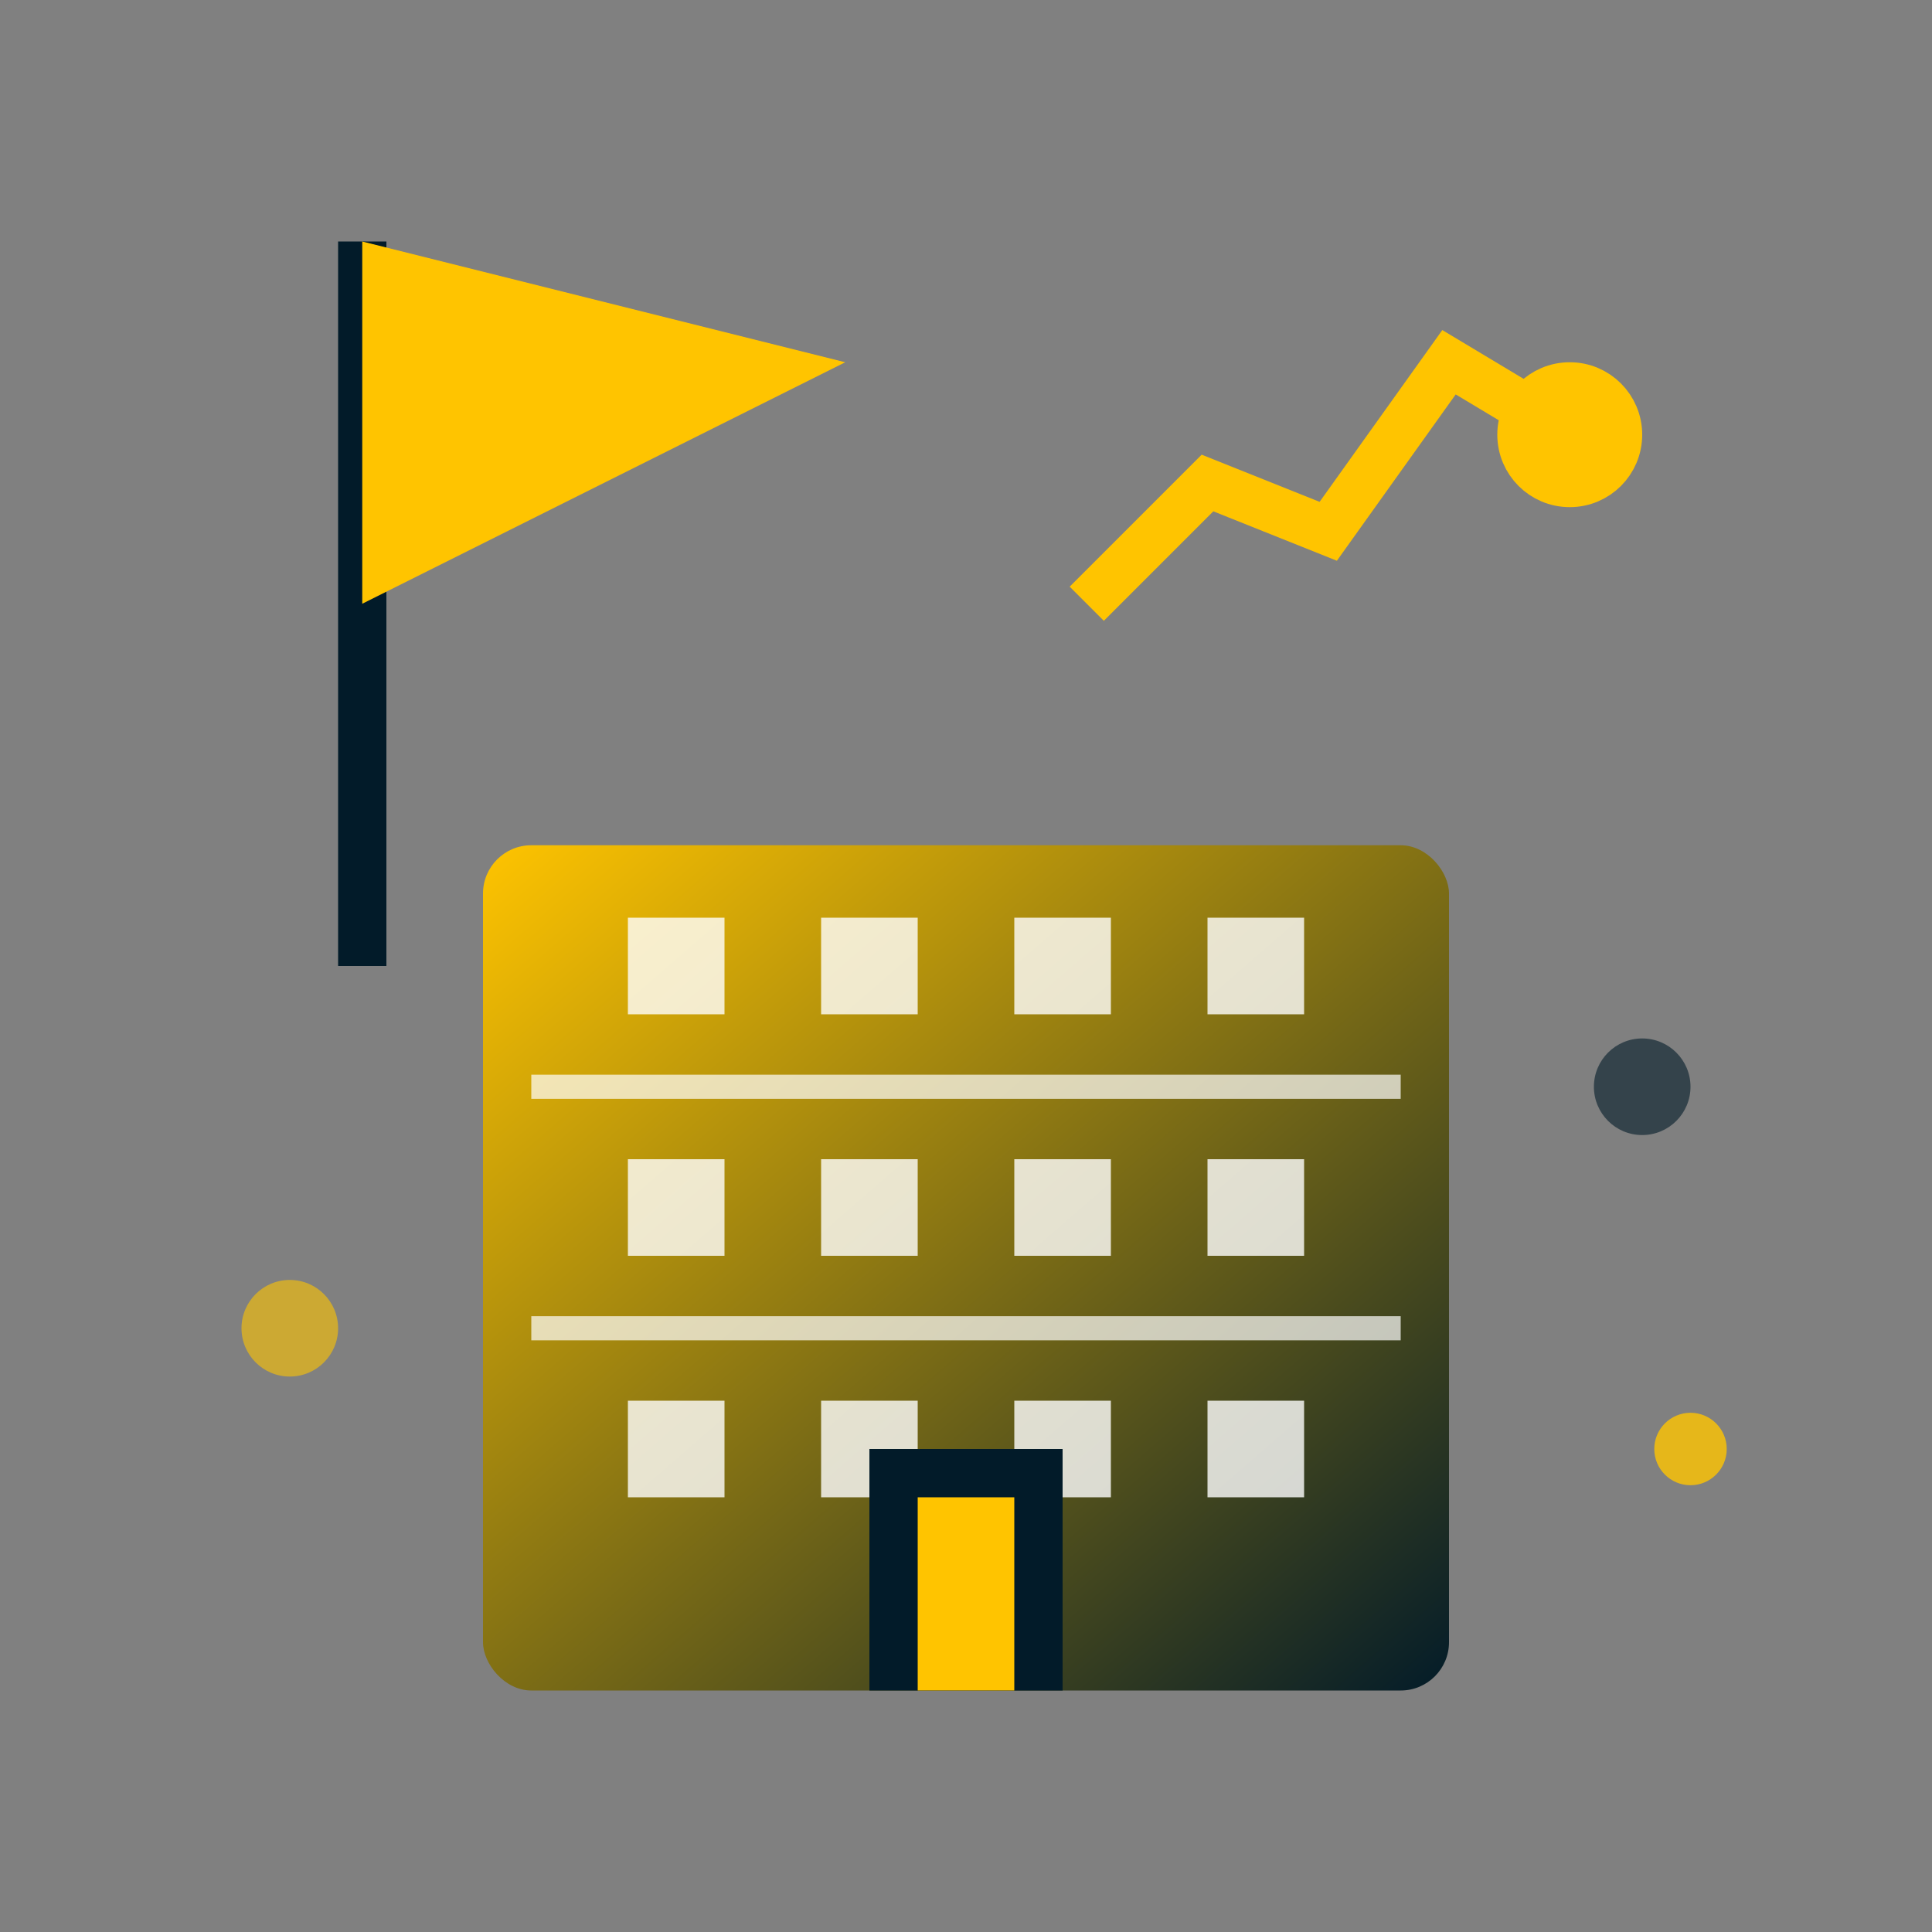 <svg width="80" height="80" viewBox="0 0 80 80" fill="none" xmlns="http://www.w3.org/2000/svg">
  <rect x="0" y="0" width="80" height="80" fill="#808080" stroke="none"/>
  <defs>
    <linearGradient id="companyGradient" x1="0%" y1="0%" x2="100%" y2="100%">
      <stop offset="0%" style="stop-color:#ffc400;stop-opacity:1" />
      <stop offset="100%" style="stop-color:#021b29;stop-opacity:1" />
    </linearGradient>
  </defs>
  
  <!-- Building base -->
  <rect x="20" y="35" width="40" height="35" fill="url(#companyGradient)" rx="2"/>
  
  <!-- Building floors -->
  <line x1="22" y1="45" x2="58" y2="45" stroke="#fff" stroke-width="1" opacity="0.7"/>
  <line x1="22" y1="55" x2="58" y2="55" stroke="#fff" stroke-width="1" opacity="0.7"/>
  
  <!-- Windows -->
  <rect x="26" y="38" width="4" height="4" fill="#fff" opacity="0.8"/>
  <rect x="34" y="38" width="4" height="4" fill="#fff" opacity="0.8"/>
  <rect x="42" y="38" width="4" height="4" fill="#fff" opacity="0.8"/>
  <rect x="50" y="38" width="4" height="4" fill="#fff" opacity="0.8"/>
  
  <rect x="26" y="48" width="4" height="4" fill="#fff" opacity="0.8"/>
  <rect x="34" y="48" width="4" height="4" fill="#fff" opacity="0.8"/>
  <rect x="42" y="48" width="4" height="4" fill="#fff" opacity="0.8"/>
  <rect x="50" y="48" width="4" height="4" fill="#fff" opacity="0.8"/>
  
  <rect x="26" y="58" width="4" height="4" fill="#fff" opacity="0.8"/>
  <rect x="34" y="58" width="4" height="4" fill="#fff" opacity="0.8"/>
  <rect x="42" y="58" width="4" height="4" fill="#fff" opacity="0.8"/>
  <rect x="50" y="58" width="4" height="4" fill="#fff" opacity="0.8"/>
  
  <!-- Main entrance -->
  <rect x="36" y="60" width="8" height="10" fill="#021b29"/>
  <rect x="38" y="62" width="4" height="8" fill="#ffc400"/>
  
  <!-- Company flag -->
  <line x1="15" y1="10" x2="15" y2="40" stroke="#021b29" stroke-width="2"/>
  <polygon points="15,10 35,15 15,25" fill="#ffc400"/>
  
  <!-- Graph/chart element -->
  <g stroke="#ffc400" stroke-width="2" fill="none">
    <polyline points="45,25 50,20 55,22 60,15 65,18"/>
    <circle cx="65" cy="18" r="2" fill="#ffc400"/>
  </g>
  
  <!-- Abstract data points -->
  <circle cx="12" cy="55" r="2" fill="#ffc400" opacity="0.6"/>
  <circle cx="68" cy="45" r="2" fill="#021b29" opacity="0.6"/>
  <circle cx="70" cy="60" r="1.5" fill="#ffc400" opacity="0.8"/>
</svg>
